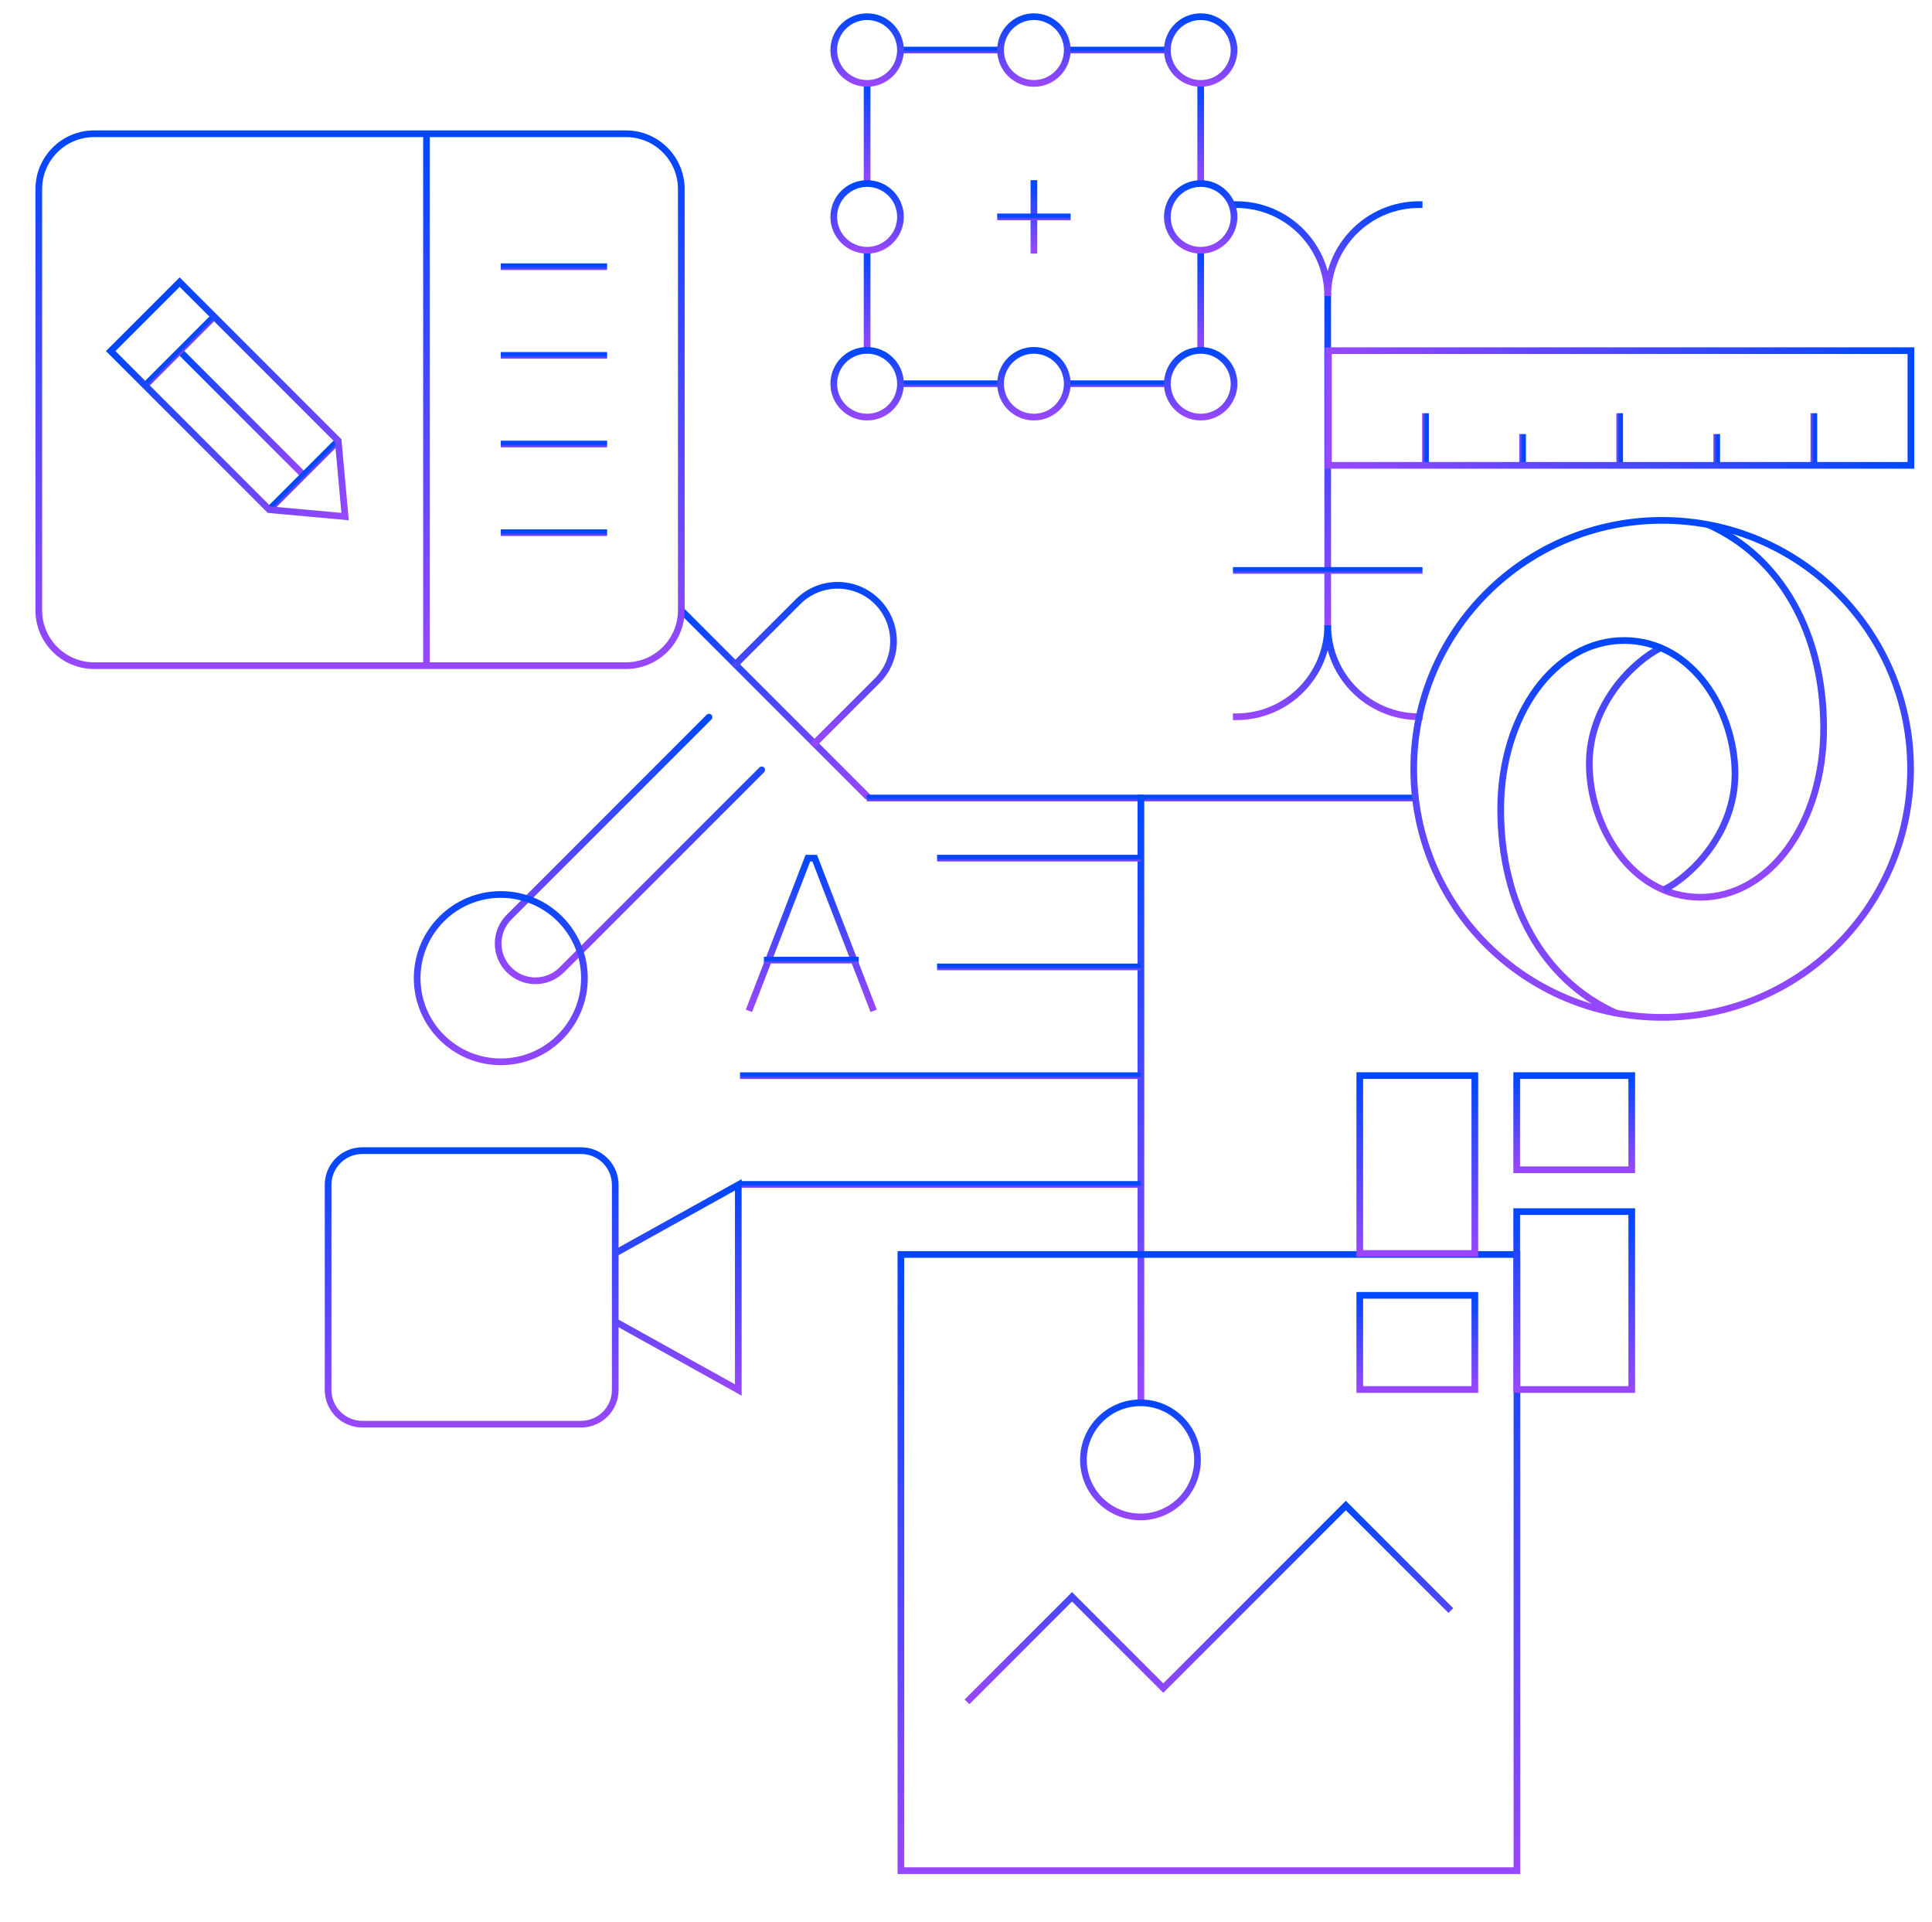 <?xml version="1.0" encoding="UTF-8"?> <svg xmlns="http://www.w3.org/2000/svg" width="578" height="575" viewBox="0 0 578 575" fill="none"><path d="M212.117 214.541L152.299 274.375C151.263 275.411 150.441 276.641 149.881 277.994C149.32 279.347 149.032 280.798 149.032 282.263C149.032 283.728 149.32 285.178 149.881 286.532C150.441 287.885 151.263 289.115 152.299 290.15C153.334 291.186 154.563 292.008 155.916 292.569C157.269 293.129 158.72 293.418 160.184 293.418C161.649 293.418 163.099 293.129 164.452 292.569C165.805 292.008 167.034 291.186 168.069 290.15L227.888 230.316" stroke="url(#paint0_linear_30_357)" stroke-width="2" stroke-linecap="round" stroke-linejoin="round"></path><path d="M204.232 182.99L259.43 238.203" stroke="url(#paint1_linear_30_357)" stroke-width="2" stroke-linecap="round" stroke-linejoin="round"></path><path d="M220.003 198.765L238.762 180.001C240.315 178.447 242.159 177.214 244.189 176.373C246.218 175.532 248.393 175.099 250.59 175.099C252.787 175.099 254.962 175.532 256.992 176.373C259.021 177.214 260.865 178.447 262.418 180.001C263.972 181.555 265.204 183.399 266.045 185.429C266.886 187.459 267.319 189.635 267.319 191.832C267.319 194.03 266.886 196.206 266.045 198.236C265.204 200.266 263.972 202.11 262.418 203.664L243.659 222.428" stroke="url(#paint2_linear_30_357)" stroke-width="2" stroke-linecap="round" stroke-linejoin="round"></path><path d="M397.215 88.574V187.07" stroke="url(#paint3_linear_30_357)" stroke-width="2" stroke-miterlimit="10" stroke-linecap="square"></path><path d="M369.862 170.654H424.567" stroke="url(#paint4_linear_30_357)" stroke-width="2" stroke-miterlimit="10" stroke-linecap="square"></path><path d="M424.567 61.215C409.461 61.215 397.215 73.463 397.215 88.574C397.215 73.463 384.969 61.215 369.862 61.215" stroke="url(#paint5_linear_30_357)" stroke-width="2" stroke-miterlimit="10" stroke-linecap="square"></path><path d="M424.567 214.43C409.461 214.43 397.215 202.181 397.215 187.07C397.215 202.181 384.969 214.43 369.862 214.43" stroke="url(#paint6_linear_30_357)" stroke-width="2" stroke-miterlimit="10" stroke-linecap="square"></path><path d="M260.3 238.745H422.345" stroke="url(#paint7_linear_30_357)" stroke-width="2" stroke-linecap="square"></path><path d="M341.323 238.745V418.844" stroke="url(#paint8_linear_30_357)" stroke-width="2" stroke-linecap="square"></path><path d="M453.823 375.292H269.527V559.638H453.823V375.292Z" stroke="url(#paint9_linear_30_357)" stroke-width="2" stroke-miterlimit="10" stroke-linecap="square"></path><path d="M341.198 453.81C350.622 453.81 358.262 446.167 358.262 436.74C358.262 427.313 350.622 419.671 341.198 419.671C331.773 419.671 324.133 427.313 324.133 436.74C324.133 446.167 331.773 453.81 341.198 453.81Z" stroke="url(#paint10_linear_30_357)" stroke-width="2" stroke-miterlimit="10" stroke-linecap="square"></path><path d="M290.004 508.431L320.72 477.706L348.023 505.017L402.63 450.396L433.346 481.12" stroke="url(#paint11_linear_30_357)" stroke-width="2" stroke-miterlimit="10" stroke-linecap="square"></path><path d="M511.135 156.977C532.947 166.831 545.581 189.628 545.581 217.877C545.581 246.126 529.479 268.428 508.677 268.428C487.876 268.428 475.472 246.869 475.472 228.533C475.472 210.517 488.865 197.772 496.85 193.798" stroke="url(#paint12_linear_30_357)" stroke-width="2" stroke-miterlimit="10"></path><path d="M483.411 303.062C461.6 293.209 448.965 270.412 448.965 242.163C448.965 213.914 465.067 191.612 485.869 191.612C506.671 191.612 519.067 213.17 519.067 231.506C519.067 249.522 505.674 262.268 497.688 266.241" stroke="url(#paint13_linear_30_357)" stroke-width="2" stroke-miterlimit="10"></path><path d="M497.273 304.36C538.319 304.36 571.593 271.076 571.593 230.02C571.593 188.963 538.319 155.68 497.273 155.68C456.227 155.68 422.953 188.963 422.953 230.02C422.953 271.076 456.227 304.36 497.273 304.36Z" stroke="url(#paint14_linear_30_357)" stroke-width="2" stroke-miterlimit="10" stroke-linecap="square"></path><path d="M259.417 24.957V54.905" stroke="url(#paint15_linear_30_357)" stroke-width="2" stroke-miterlimit="10"></path><path d="M269.397 14.974H299.337" stroke="url(#paint16_linear_30_357)" stroke-width="2" stroke-miterlimit="10"></path><path d="M319.297 14.974H349.237" stroke="url(#paint17_linear_30_357)" stroke-width="2" stroke-miterlimit="10"></path><path d="M269.397 114.8H299.337" stroke="url(#paint18_linear_30_357)" stroke-width="2" stroke-miterlimit="10"></path><path d="M319.297 114.8H349.237" stroke="url(#paint19_linear_30_357)" stroke-width="2" stroke-miterlimit="10"></path><path d="M259.417 74.87V104.818" stroke="url(#paint20_linear_30_357)" stroke-width="2" stroke-miterlimit="10"></path><path d="M359.217 24.957V54.905" stroke="url(#paint21_linear_30_357)" stroke-width="2" stroke-miterlimit="10"></path><path d="M359.217 74.87V104.818" stroke="url(#paint22_linear_30_357)" stroke-width="2" stroke-miterlimit="10"></path><path d="M259.417 24.957C264.929 24.957 269.397 20.487 269.397 14.974C269.397 9.461 264.929 4.991 259.417 4.991C253.906 4.991 249.438 9.461 249.438 14.974C249.438 20.487 253.906 24.957 259.417 24.957Z" stroke="url(#paint23_linear_30_357)" stroke-width="2" stroke-miterlimit="10" stroke-linecap="square"></path><path d="M309.317 24.957C314.829 24.957 319.297 20.487 319.297 14.974C319.297 9.461 314.829 4.991 309.317 4.991C303.806 4.991 299.337 9.461 299.337 14.974C299.337 20.487 303.806 24.957 309.317 24.957Z" stroke="url(#paint24_linear_30_357)" stroke-width="2" stroke-miterlimit="10" stroke-linecap="square"></path><path d="M359.217 24.957C364.729 24.957 369.197 20.487 369.197 14.974C369.197 9.461 364.729 4.991 359.217 4.991C353.705 4.991 349.237 9.461 349.237 14.974C349.237 20.487 353.705 24.957 359.217 24.957Z" stroke="url(#paint25_linear_30_357)" stroke-width="2" stroke-miterlimit="10" stroke-linecap="square"></path><path d="M259.417 124.783C264.929 124.783 269.397 120.314 269.397 114.8C269.397 109.287 264.929 104.818 259.417 104.818C253.906 104.818 249.438 109.287 249.438 114.8C249.438 120.314 253.906 124.783 259.417 124.783Z" stroke="url(#paint26_linear_30_357)" stroke-width="2" stroke-miterlimit="10" stroke-linecap="square"></path><path d="M309.317 124.783C314.829 124.783 319.297 120.314 319.297 114.8C319.297 109.287 314.829 104.818 309.317 104.818C303.806 104.818 299.337 109.287 299.337 114.8C299.337 120.314 303.806 124.783 309.317 124.783Z" stroke="url(#paint27_linear_30_357)" stroke-width="2" stroke-miterlimit="10" stroke-linecap="square"></path><path d="M359.217 124.783C364.729 124.783 369.197 120.314 369.197 114.8C369.197 109.287 364.729 104.818 359.217 104.818C353.705 104.818 349.237 109.287 349.237 114.8C349.237 120.314 353.705 124.783 359.217 124.783Z" stroke="url(#paint28_linear_30_357)" stroke-width="2" stroke-miterlimit="10" stroke-linecap="square"></path><path d="M259.417 74.87C264.929 74.87 269.397 70.4 269.397 64.887C269.397 59.374 264.929 54.904 259.417 54.904C253.906 54.904 249.438 59.374 249.438 64.887C249.438 70.4 253.906 74.87 259.417 74.87Z" stroke="url(#paint29_linear_30_357)" stroke-width="2" stroke-miterlimit="10" stroke-linecap="square"></path><path d="M359.217 74.87C364.729 74.87 369.197 70.4 369.197 64.887C369.197 59.374 364.729 54.904 359.217 54.904C353.705 54.904 349.237 59.374 349.237 64.887C349.237 70.4 353.705 74.87 359.217 74.87Z" stroke="url(#paint30_linear_30_357)" stroke-width="2" stroke-miterlimit="10" stroke-linecap="square"></path><path d="M309.317 54.904V74.87" stroke="url(#paint31_linear_30_357)" stroke-width="2" stroke-miterlimit="10" stroke-linecap="square"></path><path d="M299.337 64.887H319.297" stroke="url(#paint32_linear_30_357)" stroke-width="2" stroke-miterlimit="10" stroke-linecap="square"></path><path d="M187.26 40.011H28.172C19.02 40.011 11.6 47.432 11.6 56.587V182.565C11.6 191.72 19.02 199.141 28.172 199.141H187.26C196.412 199.141 203.831 191.72 203.831 182.565V56.587C203.831 47.432 196.412 40.011 187.26 40.011Z" stroke="url(#paint33_linear_30_357)" stroke-width="2" stroke-miterlimit="10" stroke-linecap="square"></path><path d="M127.602 40.011V199.141" stroke="url(#paint34_linear_30_357)" stroke-width="2" stroke-miterlimit="10"></path><path d="M150.802 106.315H180.631" stroke="url(#paint35_linear_30_357)" stroke-width="2" stroke-miterlimit="10" stroke-linecap="square"></path><path d="M150.802 79.793H180.631" stroke="url(#paint36_linear_30_357)" stroke-width="2" stroke-miterlimit="10" stroke-linecap="square"></path><path d="M150.802 132.837H180.631" stroke="url(#paint37_linear_30_357)" stroke-width="2" stroke-miterlimit="10" stroke-linecap="square"></path><path d="M150.802 159.359H180.631" stroke="url(#paint38_linear_30_357)" stroke-width="2" stroke-miterlimit="10" stroke-linecap="square"></path><path d="M281.343 256.733H340.298" stroke="url(#paint39_linear_30_357)" stroke-width="2" stroke-linecap="square"></path><path d="M281.343 289.269H340.298" stroke="url(#paint40_linear_30_357)" stroke-width="2" stroke-linecap="square"></path><path d="M222.387 321.805H340.298" stroke="url(#paint41_linear_30_357)" stroke-width="2" stroke-linecap="square"></path><path d="M222.387 354.341H340.298" stroke="url(#paint42_linear_30_357)" stroke-width="2" stroke-linecap="square"></path><path d="M224.42 301.47L241.7 256.733H243.733L261.013 301.47" stroke="url(#paint43_linear_30_357)" stroke-width="2" stroke-linecap="square"></path><path d="M228.532 287.235H256.9" stroke="url(#paint44_linear_30_357)" stroke-width="2"></path><path d="M184.063 374.916L220.878 354.458V415.832L184.063 395.374" stroke="url(#paint45_linear_30_357)" stroke-width="2" stroke-miterlimit="10"></path><path d="M173.836 426.061H108.387C105.675 426.061 103.074 424.984 101.156 423.065C99.238 421.147 98.161 418.545 98.161 415.832V354.458C98.161 351.745 99.238 349.143 101.156 347.225C103.074 345.306 105.675 344.229 108.387 344.229H173.836C176.548 344.229 179.149 345.306 181.067 347.225C182.985 349.143 184.063 351.745 184.063 354.458V415.832C184.063 418.545 182.985 421.147 181.067 423.065C179.149 424.984 176.548 426.061 173.836 426.061Z" stroke="url(#paint46_linear_30_357)" stroke-width="2" stroke-miterlimit="10" stroke-linecap="square"></path><path d="M149.822 267.598C163.641 267.598 174.845 278.804 174.845 292.627C174.845 306.45 163.641 317.656 149.822 317.656C136.004 317.656 124.801 306.45 124.801 292.627C124.801 278.804 136.004 267.598 149.822 267.598Z" stroke="url(#paint47_linear_30_357)" stroke-width="2"></path><path d="M441.231 321.78H406.807V374.996H441.231V321.78Z" stroke="url(#paint48_linear_30_357)" stroke-width="2" stroke-miterlimit="10" stroke-linecap="square"></path><path d="M441.231 387.517H406.807V415.691H441.231V387.517Z" stroke="url(#paint49_linear_30_357)" stroke-width="2" stroke-miterlimit="10" stroke-linecap="square"></path><path d="M488.174 321.78H453.75V349.953H488.174V321.78Z" stroke="url(#paint50_linear_30_357)" stroke-width="2" stroke-miterlimit="10" stroke-linecap="square"></path><path d="M488.174 362.475H453.75V415.691H488.174V362.475Z" stroke="url(#paint51_linear_30_357)" stroke-width="2" stroke-miterlimit="10" stroke-linecap="square"></path><path d="M542.647 139.215L542.647 123.619" stroke="url(#paint52_linear_30_357)" stroke-width="2" stroke-miterlimit="10"></path><path d="M513.603 139.215L513.603 129.857" stroke="url(#paint53_linear_30_357)" stroke-width="2" stroke-miterlimit="10"></path><path d="M484.558 139.215L484.558 123.619" stroke="url(#paint54_linear_30_357)" stroke-width="2" stroke-miterlimit="10"></path><path d="M455.513 139.215L455.513 129.857" stroke="url(#paint55_linear_30_357)" stroke-width="2" stroke-miterlimit="10"></path><path d="M426.469 139.215L426.469 123.619" stroke="url(#paint56_linear_30_357)" stroke-width="2" stroke-miterlimit="10"></path><path d="M571.692 104.904L571.692 139.215L397.424 139.215L397.424 104.904L571.692 104.904Z" stroke="url(#paint57_linear_30_357)" stroke-width="2" stroke-miterlimit="10" stroke-linecap="square"></path><path d="M53.744 105.027L90.868 142.162" stroke="url(#paint58_linear_30_357)" stroke-width="2" stroke-miterlimit="10"></path><path d="M43.431 115.342L64.056 94.712" stroke="url(#paint59_linear_30_357)" stroke-width="2" stroke-miterlimit="10"></path><path d="M80.556 152.477L101.181 131.846" stroke="url(#paint60_linear_30_357)" stroke-width="2" stroke-miterlimit="10"></path><path d="M101.181 131.846L103.243 154.54L80.556 152.477L33.119 105.027L53.744 84.397L101.181 131.846Z" stroke="url(#paint61_linear_30_357)" stroke-width="2" stroke-miterlimit="10" stroke-linecap="square"></path><defs><linearGradient id="paint0_linear_30_357" x1="188.46" y1="214.541" x2="188.46" y2="293.418" gradientUnits="userSpaceOnUse"><stop stop-color="#0047FF"></stop><stop offset="1" stop-color="#9747FF"></stop></linearGradient><linearGradient id="paint1_linear_30_357" x1="231.831" y1="182.99" x2="231.831" y2="238.203" gradientUnits="userSpaceOnUse"><stop stop-color="#0047FF"></stop><stop offset="1" stop-color="#9747FF"></stop></linearGradient><linearGradient id="paint2_linear_30_357" x1="243.661" y1="175.099" x2="243.661" y2="222.428" gradientUnits="userSpaceOnUse"><stop stop-color="#0047FF"></stop><stop offset="1" stop-color="#9747FF"></stop></linearGradient><linearGradient id="paint3_linear_30_357" x1="397.715" y1="88.574" x2="397.715" y2="187.07" gradientUnits="userSpaceOnUse"><stop stop-color="#0047FF"></stop><stop offset="1" stop-color="#9747FF"></stop></linearGradient><linearGradient id="paint4_linear_30_357" x1="397.215" y1="170.654" x2="397.215" y2="171.654" gradientUnits="userSpaceOnUse"><stop stop-color="#0047FF"></stop><stop offset="1" stop-color="#9747FF"></stop></linearGradient><linearGradient id="paint5_linear_30_357" x1="397.215" y1="61.215" x2="397.215" y2="88.574" gradientUnits="userSpaceOnUse"><stop stop-color="#0047FF"></stop><stop offset="1" stop-color="#9747FF"></stop></linearGradient><linearGradient id="paint6_linear_30_357" x1="397.215" y1="187.07" x2="397.215" y2="214.43" gradientUnits="userSpaceOnUse"><stop stop-color="#0047FF"></stop><stop offset="1" stop-color="#9747FF"></stop></linearGradient><linearGradient id="paint7_linear_30_357" x1="341.323" y1="238.745" x2="341.323" y2="239.745" gradientUnits="userSpaceOnUse"><stop stop-color="#0047FF"></stop><stop offset="1" stop-color="#9747FF"></stop></linearGradient><linearGradient id="paint8_linear_30_357" x1="341.823" y1="238.745" x2="341.823" y2="418.844" gradientUnits="userSpaceOnUse"><stop stop-color="#0047FF"></stop><stop offset="1" stop-color="#9747FF"></stop></linearGradient><linearGradient id="paint9_linear_30_357" x1="361.675" y1="375.292" x2="361.675" y2="559.638" gradientUnits="userSpaceOnUse"><stop stop-color="#0047FF"></stop><stop offset="1" stop-color="#9747FF"></stop></linearGradient><linearGradient id="paint10_linear_30_357" x1="341.198" y1="419.671" x2="341.198" y2="453.81" gradientUnits="userSpaceOnUse"><stop stop-color="#0047FF"></stop><stop offset="1" stop-color="#9747FF"></stop></linearGradient><linearGradient id="paint11_linear_30_357" x1="361.675" y1="450.396" x2="361.675" y2="508.431" gradientUnits="userSpaceOnUse"><stop stop-color="#0047FF"></stop><stop offset="1" stop-color="#9747FF"></stop></linearGradient><linearGradient id="paint12_linear_30_357" x1="510.527" y1="156.977" x2="510.527" y2="268.428" gradientUnits="userSpaceOnUse"><stop stop-color="#0047FF"></stop><stop offset="1" stop-color="#9747FF"></stop></linearGradient><linearGradient id="paint13_linear_30_357" x1="484.016" y1="191.612" x2="484.016" y2="303.062" gradientUnits="userSpaceOnUse"><stop stop-color="#0047FF"></stop><stop offset="1" stop-color="#9747FF"></stop></linearGradient><linearGradient id="paint14_linear_30_357" x1="497.273" y1="155.68" x2="497.273" y2="304.36" gradientUnits="userSpaceOnUse"><stop stop-color="#0047FF"></stop><stop offset="1" stop-color="#9747FF"></stop></linearGradient><linearGradient id="paint15_linear_30_357" x1="259.917" y1="24.957" x2="259.917" y2="54.905" gradientUnits="userSpaceOnUse"><stop stop-color="#0047FF"></stop><stop offset="1" stop-color="#9747FF"></stop></linearGradient><linearGradient id="paint16_linear_30_357" x1="284.367" y1="14.974" x2="284.367" y2="15.974" gradientUnits="userSpaceOnUse"><stop stop-color="#0047FF"></stop><stop offset="1" stop-color="#9747FF"></stop></linearGradient><linearGradient id="paint17_linear_30_357" x1="334.267" y1="14.974" x2="334.267" y2="15.974" gradientUnits="userSpaceOnUse"><stop stop-color="#0047FF"></stop><stop offset="1" stop-color="#9747FF"></stop></linearGradient><linearGradient id="paint18_linear_30_357" x1="284.367" y1="114.8" x2="284.367" y2="115.8" gradientUnits="userSpaceOnUse"><stop stop-color="#0047FF"></stop><stop offset="1" stop-color="#9747FF"></stop></linearGradient><linearGradient id="paint19_linear_30_357" x1="334.267" y1="114.8" x2="334.267" y2="115.8" gradientUnits="userSpaceOnUse"><stop stop-color="#0047FF"></stop><stop offset="1" stop-color="#9747FF"></stop></linearGradient><linearGradient id="paint20_linear_30_357" x1="259.917" y1="74.87" x2="259.917" y2="104.818" gradientUnits="userSpaceOnUse"><stop stop-color="#0047FF"></stop><stop offset="1" stop-color="#9747FF"></stop></linearGradient><linearGradient id="paint21_linear_30_357" x1="359.717" y1="24.957" x2="359.717" y2="54.905" gradientUnits="userSpaceOnUse"><stop stop-color="#0047FF"></stop><stop offset="1" stop-color="#9747FF"></stop></linearGradient><linearGradient id="paint22_linear_30_357" x1="359.717" y1="74.87" x2="359.717" y2="104.818" gradientUnits="userSpaceOnUse"><stop stop-color="#0047FF"></stop><stop offset="1" stop-color="#9747FF"></stop></linearGradient><linearGradient id="paint23_linear_30_357" x1="259.417" y1="4.991" x2="259.417" y2="24.957" gradientUnits="userSpaceOnUse"><stop stop-color="#0047FF"></stop><stop offset="1" stop-color="#9747FF"></stop></linearGradient><linearGradient id="paint24_linear_30_357" x1="309.317" y1="4.991" x2="309.317" y2="24.957" gradientUnits="userSpaceOnUse"><stop stop-color="#0047FF"></stop><stop offset="1" stop-color="#9747FF"></stop></linearGradient><linearGradient id="paint25_linear_30_357" x1="359.217" y1="4.991" x2="359.217" y2="24.957" gradientUnits="userSpaceOnUse"><stop stop-color="#0047FF"></stop><stop offset="1" stop-color="#9747FF"></stop></linearGradient><linearGradient id="paint26_linear_30_357" x1="259.417" y1="104.818" x2="259.417" y2="124.783" gradientUnits="userSpaceOnUse"><stop stop-color="#0047FF"></stop><stop offset="1" stop-color="#9747FF"></stop></linearGradient><linearGradient id="paint27_linear_30_357" x1="309.317" y1="104.818" x2="309.317" y2="124.783" gradientUnits="userSpaceOnUse"><stop stop-color="#0047FF"></stop><stop offset="1" stop-color="#9747FF"></stop></linearGradient><linearGradient id="paint28_linear_30_357" x1="359.217" y1="104.818" x2="359.217" y2="124.783" gradientUnits="userSpaceOnUse"><stop stop-color="#0047FF"></stop><stop offset="1" stop-color="#9747FF"></stop></linearGradient><linearGradient id="paint29_linear_30_357" x1="259.417" y1="54.904" x2="259.417" y2="74.87" gradientUnits="userSpaceOnUse"><stop stop-color="#0047FF"></stop><stop offset="1" stop-color="#9747FF"></stop></linearGradient><linearGradient id="paint30_linear_30_357" x1="359.217" y1="54.904" x2="359.217" y2="74.87" gradientUnits="userSpaceOnUse"><stop stop-color="#0047FF"></stop><stop offset="1" stop-color="#9747FF"></stop></linearGradient><linearGradient id="paint31_linear_30_357" x1="309.817" y1="54.904" x2="309.817" y2="74.87" gradientUnits="userSpaceOnUse"><stop stop-color="#0047FF"></stop><stop offset="1" stop-color="#9747FF"></stop></linearGradient><linearGradient id="paint32_linear_30_357" x1="309.317" y1="64.887" x2="309.317" y2="65.887" gradientUnits="userSpaceOnUse"><stop stop-color="#0047FF"></stop><stop offset="1" stop-color="#9747FF"></stop></linearGradient><linearGradient id="paint33_linear_30_357" x1="107.716" y1="40.011" x2="107.716" y2="199.141" gradientUnits="userSpaceOnUse"><stop stop-color="#0047FF"></stop><stop offset="1" stop-color="#9747FF"></stop></linearGradient><linearGradient id="paint34_linear_30_357" x1="128.102" y1="40.011" x2="128.102" y2="199.141" gradientUnits="userSpaceOnUse"><stop stop-color="#0047FF"></stop><stop offset="1" stop-color="#9747FF"></stop></linearGradient><linearGradient id="paint35_linear_30_357" x1="165.717" y1="106.315" x2="165.717" y2="107.315" gradientUnits="userSpaceOnUse"><stop stop-color="#0047FF"></stop><stop offset="1" stop-color="#9747FF"></stop></linearGradient><linearGradient id="paint36_linear_30_357" x1="165.717" y1="79.793" x2="165.717" y2="80.793" gradientUnits="userSpaceOnUse"><stop stop-color="#0047FF"></stop><stop offset="1" stop-color="#9747FF"></stop></linearGradient><linearGradient id="paint37_linear_30_357" x1="165.717" y1="132.837" x2="165.717" y2="133.837" gradientUnits="userSpaceOnUse"><stop stop-color="#0047FF"></stop><stop offset="1" stop-color="#9747FF"></stop></linearGradient><linearGradient id="paint38_linear_30_357" x1="165.717" y1="159.359" x2="165.717" y2="160.359" gradientUnits="userSpaceOnUse"><stop stop-color="#0047FF"></stop><stop offset="1" stop-color="#9747FF"></stop></linearGradient><linearGradient id="paint39_linear_30_357" x1="310.82" y1="256.733" x2="310.82" y2="257.733" gradientUnits="userSpaceOnUse"><stop stop-color="#0047FF"></stop><stop offset="1" stop-color="#9747FF"></stop></linearGradient><linearGradient id="paint40_linear_30_357" x1="310.82" y1="289.269" x2="310.82" y2="290.269" gradientUnits="userSpaceOnUse"><stop stop-color="#0047FF"></stop><stop offset="1" stop-color="#9747FF"></stop></linearGradient><linearGradient id="paint41_linear_30_357" x1="281.343" y1="321.805" x2="281.343" y2="322.805" gradientUnits="userSpaceOnUse"><stop stop-color="#0047FF"></stop><stop offset="1" stop-color="#9747FF"></stop></linearGradient><linearGradient id="paint42_linear_30_357" x1="281.343" y1="354.341" x2="281.343" y2="355.341" gradientUnits="userSpaceOnUse"><stop stop-color="#0047FF"></stop><stop offset="1" stop-color="#9747FF"></stop></linearGradient><linearGradient id="paint43_linear_30_357" x1="242.716" y1="256.733" x2="242.716" y2="301.47" gradientUnits="userSpaceOnUse"><stop stop-color="#0047FF"></stop><stop offset="1" stop-color="#9747FF"></stop></linearGradient><linearGradient id="paint44_linear_30_357" x1="242.716" y1="287.235" x2="242.716" y2="288.235" gradientUnits="userSpaceOnUse"><stop stop-color="#0047FF"></stop><stop offset="1" stop-color="#9747FF"></stop></linearGradient><linearGradient id="paint45_linear_30_357" x1="202.47" y1="354.458" x2="202.47" y2="415.832" gradientUnits="userSpaceOnUse"><stop stop-color="#0047FF"></stop><stop offset="1" stop-color="#9747FF"></stop></linearGradient><linearGradient id="paint46_linear_30_357" x1="141.112" y1="344.229" x2="141.112" y2="426.061" gradientUnits="userSpaceOnUse"><stop stop-color="#0047FF"></stop><stop offset="1" stop-color="#9747FF"></stop></linearGradient><linearGradient id="paint47_linear_30_357" x1="149.823" y1="266.598" x2="149.823" y2="318.656" gradientUnits="userSpaceOnUse"><stop stop-color="#0047FF"></stop><stop offset="1" stop-color="#9747FF"></stop></linearGradient><linearGradient id="paint48_linear_30_357" x1="424.019" y1="321.78" x2="424.019" y2="374.996" gradientUnits="userSpaceOnUse"><stop stop-color="#0047FF"></stop><stop offset="1" stop-color="#9747FF"></stop></linearGradient><linearGradient id="paint49_linear_30_357" x1="424.019" y1="387.517" x2="424.019" y2="415.691" gradientUnits="userSpaceOnUse"><stop stop-color="#0047FF"></stop><stop offset="1" stop-color="#9747FF"></stop></linearGradient><linearGradient id="paint50_linear_30_357" x1="470.962" y1="321.78" x2="470.962" y2="349.953" gradientUnits="userSpaceOnUse"><stop stop-color="#0047FF"></stop><stop offset="1" stop-color="#9747FF"></stop></linearGradient><linearGradient id="paint51_linear_30_357" x1="470.962" y1="362.475" x2="470.962" y2="415.691" gradientUnits="userSpaceOnUse"><stop stop-color="#0047FF"></stop><stop offset="1" stop-color="#9747FF"></stop></linearGradient><linearGradient id="paint52_linear_30_357" x1="542.647" y1="131.417" x2="541.647" y2="131.417" gradientUnits="userSpaceOnUse"><stop stop-color="#0047FF"></stop><stop offset="1" stop-color="#9747FF"></stop></linearGradient><linearGradient id="paint53_linear_30_357" x1="513.603" y1="134.536" x2="512.603" y2="134.536" gradientUnits="userSpaceOnUse"><stop stop-color="#0047FF"></stop><stop offset="1" stop-color="#9747FF"></stop></linearGradient><linearGradient id="paint54_linear_30_357" x1="484.558" y1="131.417" x2="483.558" y2="131.417" gradientUnits="userSpaceOnUse"><stop stop-color="#0047FF"></stop><stop offset="1" stop-color="#9747FF"></stop></linearGradient><linearGradient id="paint55_linear_30_357" x1="455.513" y1="134.536" x2="454.513" y2="134.536" gradientUnits="userSpaceOnUse"><stop stop-color="#0047FF"></stop><stop offset="1" stop-color="#9747FF"></stop></linearGradient><linearGradient id="paint56_linear_30_357" x1="426.469" y1="131.417" x2="425.469" y2="131.417" gradientUnits="userSpaceOnUse"><stop stop-color="#0047FF"></stop><stop offset="1" stop-color="#9747FF"></stop></linearGradient><linearGradient id="paint57_linear_30_357" x1="571.692" y1="122.059" x2="397.424" y2="122.059" gradientUnits="userSpaceOnUse"><stop stop-color="#0047FF"></stop><stop offset="1" stop-color="#9747FF"></stop></linearGradient><linearGradient id="paint58_linear_30_357" x1="54.097" y1="104.673" x2="91.232" y2="141.798" gradientUnits="userSpaceOnUse"><stop stop-color="#0047FF"></stop><stop offset="1" stop-color="#9747FF"></stop></linearGradient><linearGradient id="paint59_linear_30_357" x1="53.744" y1="105.027" x2="54.451" y2="105.734" gradientUnits="userSpaceOnUse"><stop stop-color="#0047FF"></stop><stop offset="1" stop-color="#9747FF"></stop></linearGradient><linearGradient id="paint60_linear_30_357" x1="90.868" y1="142.162" x2="91.576" y2="142.869" gradientUnits="userSpaceOnUse"><stop stop-color="#0047FF"></stop><stop offset="1" stop-color="#9747FF"></stop></linearGradient><linearGradient id="paint61_linear_30_357" x1="43.431" y1="94.712" x2="103.259" y2="154.524" gradientUnits="userSpaceOnUse"><stop stop-color="#0047FF"></stop><stop offset="1" stop-color="#9747FF"></stop></linearGradient></defs></svg> 